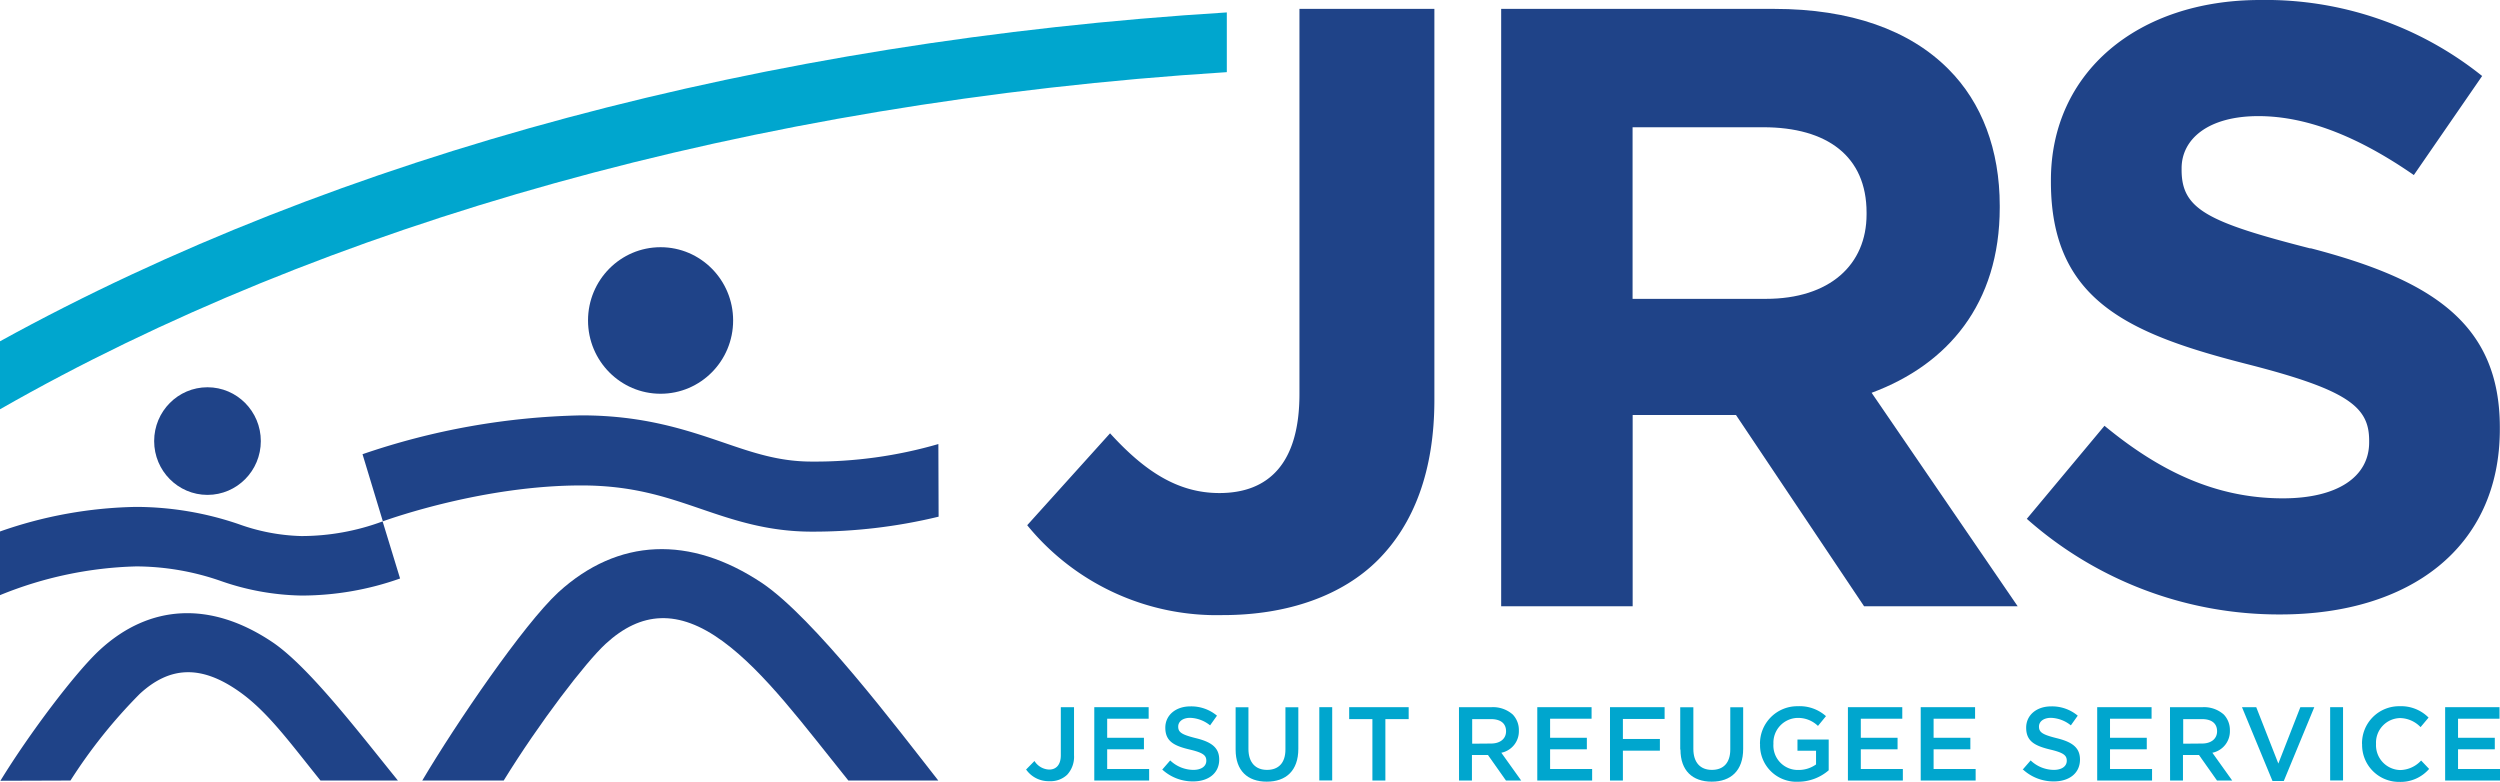<?xml version="1.0" encoding="UTF-8"?>
<svg xmlns="http://www.w3.org/2000/svg" id="Layer_1" data-name="Layer 1" viewBox="0 0 312.19 97.62">
  <defs>
    <style>.cls-1{fill:#1f4388;}.cls-2{fill:#00a6ce;}</style>
  </defs>
  <title>JRS_Logo</title>
  <ellipse class="cls-1" cx="25.91" cy="55.08" rx="6.66" ry="6.72"></ellipse>
  <ellipse class="cls-1" cx="82.49" cy="40.02" rx="9.06" ry="9.15"></ellipse>
  <path class="cls-1" d="M211.82,141.47,222.16,130c4.27,4.69,8.42,7.46,13.65,7.46,6.18,0,10-3.73,10-12.36V77h16.85v48.83c0,8.85-2.56,15.46-7,19.94s-11.3,6.93-19.4,6.93a30.53,30.53,0,0,1-24.42-11.19" transform="translate(-83.54 -75.89)"></path>
  <path class="cls-1" d="M333.26,101.8v-.21c0-7-2.24-12.9-6.4-17.06C322,79.63,314.6,77,305.11,77H271V151.6h16.42V127.71h12.9l16,23.89H335.5l-18.24-26.66c9.49-3.52,16-11.09,16-23.14m-16.63.86c0,6.29-4.59,10.55-12.59,10.55H287.41V91.78h16.31c8,0,12.91,3.63,12.91,10.66Z" transform="translate(-83.54 -75.89)"></path>
  <path class="cls-1" d="M372.07,106.92c-12.91-3.3-16.1-4.91-16.1-9.81V96.9c0-3.63,3.3-6.51,9.59-6.51s12.8,2.78,19.41,7.36l8.53-12.37a43.2,43.2,0,0,0-27.73-9.49c-15.24,0-26.12,9-26.12,22.5v.21c0,14.82,9.7,19,24.74,22.82,12.47,3.2,15,5.33,15,9.49v.21c0,4.38-4.05,7-10.77,7-8.53,0-15.56-3.52-22.28-9.06l-9.7,11.62a47.45,47.45,0,0,0,31.66,11.94c16.1,0,27.41-8.32,27.41-23.14v-.21c0-13-8.53-18.45-23.67-22.39" transform="translate(-83.54 -75.89)"></path>
  <path class="cls-2" d="M211.66,172l1.06-1.08a2.26,2.26,0,0,0,1.84,1.07c.86,0,1.45-.58,1.45-1.79v-6h1.65v6a3.31,3.31,0,0,1-.85,2.43,3,3,0,0,1-2.22.81,3.42,3.42,0,0,1-2.93-1.48" transform="translate(-83.54 -75.89)"></path>
  <polygon class="cls-2" points="136.65 88.31 143.44 88.31 143.44 89.75 138.26 89.75 138.26 92.13 142.85 92.13 142.85 93.57 138.26 93.57 138.26 96.03 143.5 96.03 143.5 97.47 136.65 97.47 136.65 88.31"></polygon>
  <path class="cls-2" d="M228.67,172l1-1.15a4.23,4.23,0,0,0,2.89,1.18c1,0,1.62-.45,1.62-1.14v0c0-.66-.37-1-2.07-1.4-2-.47-3.05-1.05-3.05-2.73v0c0-1.57,1.31-2.66,3.13-2.66a5,5,0,0,1,3.32,1.16l-.86,1.21a4.18,4.18,0,0,0-2.49-.94c-.94,0-1.49.48-1.49,1.09v0c0,.71.42,1,2.17,1.44,1.94.47,2.95,1.16,2.95,2.68v0c0,1.71-1.35,2.73-3.27,2.73a5.64,5.64,0,0,1-3.82-1.46" transform="translate(-83.54 -75.89)"></path>
  <path class="cls-2" d="M237.84,169.48v-5.27h1.6v5.2c0,1.7.88,2.62,2.32,2.62s2.3-.87,2.3-2.55v-5.27h1.61v5.19c0,2.73-1.54,4.1-3.94,4.1s-3.89-1.37-3.89-4" transform="translate(-83.54 -75.89)"></path>
  <rect class="cls-2" x="164.75" y="88.31" width="1.61" height="9.15"></rect>
  <polygon class="cls-2" points="171.38 89.8 168.48 89.8 168.48 88.31 175.91 88.31 175.91 89.8 173 89.8 173 97.47 171.38 97.47 171.38 89.8"></polygon>
  <path class="cls-2" d="M265.73,164.2h4.08a3.71,3.71,0,0,1,2.64.92,2.8,2.8,0,0,1,.76,2v0a2.73,2.73,0,0,1-2.19,2.77l2.48,3.47h-1.9l-2.25-3.19h-2v3.19h-1.61Zm4,4.54c1.15,0,1.88-.6,1.88-1.53v0c0-1-.7-1.52-1.89-1.52h-2.34v3.07Z" transform="translate(-83.54 -75.89)"></path>
  <polygon class="cls-2" points="191.97 88.31 198.75 88.31 198.75 89.75 193.57 89.75 193.57 92.13 198.16 92.13 198.16 93.57 193.57 93.57 193.57 96.03 198.82 96.03 198.82 97.47 191.97 97.47 191.97 88.31"></polygon>
  <polygon class="cls-2" points="201.05 88.31 207.87 88.31 207.87 89.78 202.66 89.78 202.66 92.28 207.28 92.28 207.28 93.74 202.66 93.74 202.66 97.47 201.05 97.47 201.05 88.31"></polygon>
  <path class="cls-2" d="M293.36,169.48v-5.27H295v5.2c0,1.7.87,2.62,2.31,2.62s2.3-.87,2.3-2.55v-5.27h1.61v5.19c0,2.73-1.54,4.1-3.93,4.1s-3.9-1.37-3.9-4" transform="translate(-83.54 -75.89)"></path>
  <path class="cls-2" d="M303.32,168.81v0a4.66,4.66,0,0,1,4.72-4.73,4.93,4.93,0,0,1,3.52,1.24l-1,1.22a3.56,3.56,0,0,0-2.56-1,3.09,3.09,0,0,0-3,3.23v0a3.05,3.05,0,0,0,3.11,3.27,3.73,3.73,0,0,0,2.21-.69v-1.71H308v-1.4h3.9v3.84a5.85,5.85,0,0,1-3.82,1.43,4.55,4.55,0,0,1-4.75-4.71" transform="translate(-83.54 -75.89)"></path>
  <polygon class="cls-2" points="230.76 88.31 237.55 88.31 237.55 89.75 232.37 89.75 232.37 92.13 236.96 92.13 236.96 93.57 232.37 93.57 232.37 96.03 237.62 96.03 237.62 97.47 230.76 97.47 230.76 88.31"></polygon>
  <polygon class="cls-2" points="239.85 88.31 246.64 88.31 246.64 89.75 241.46 89.75 241.46 92.13 246.05 92.13 246.05 93.57 241.46 93.57 241.46 96.03 246.71 96.03 246.71 97.47 239.85 97.47 239.85 88.31"></polygon>
  <path class="cls-2" d="M336.12,172l1-1.15a4.23,4.23,0,0,0,2.89,1.18c1,0,1.62-.45,1.62-1.14v0c0-.66-.37-1-2.07-1.4-1.95-.47-3-1.05-3-2.73v0c0-1.57,1.3-2.66,3.12-2.66a5,5,0,0,1,3.32,1.16l-.86,1.21a4.18,4.18,0,0,0-2.48-.94c-.95,0-1.5.48-1.5,1.09v0c0,.71.42,1,2.17,1.44,1.94.47,2.95,1.16,2.95,2.68v0c0,1.71-1.35,2.73-3.27,2.73a5.64,5.64,0,0,1-3.82-1.46" transform="translate(-83.54 -75.89)"></path>
  <polygon class="cls-2" points="261.89 88.31 268.68 88.31 268.68 89.75 263.49 89.75 263.49 92.13 268.08 92.13 268.08 93.57 263.49 93.57 263.49 96.03 268.74 96.03 268.74 97.47 261.89 97.47 261.89 88.31"></polygon>
  <path class="cls-2" d="M354.52,164.2h4.08a3.71,3.71,0,0,1,2.64.92,2.8,2.8,0,0,1,.76,2v0a2.73,2.73,0,0,1-2.19,2.77l2.48,3.47h-1.9l-2.25-3.19h-2v3.19h-1.61Zm4,4.54c1.15,0,1.88-.6,1.88-1.53v0c0-1-.7-1.52-1.89-1.52h-2.34v3.07Z" transform="translate(-83.54 -75.89)"></path>
  <polygon class="cls-2" points="279.97 88.31 281.75 88.31 284.51 95.35 287.26 88.31 289 88.31 285.19 97.53 283.78 97.53 279.97 88.31"></polygon>
  <rect class="cls-2" x="290.98" y="88.31" width="1.61" height="9.15"></rect>
  <path class="cls-2" d="M378.5,168.81v0a4.63,4.63,0,0,1,4.72-4.73,4.81,4.81,0,0,1,3.59,1.42l-1,1.19a3.63,3.63,0,0,0-2.56-1.13,3.07,3.07,0,0,0-3,3.23v0a3.1,3.1,0,0,0,3,3.26,3.62,3.62,0,0,0,2.63-1.19l1,1.05a4.72,4.72,0,0,1-3.71,1.62,4.61,4.61,0,0,1-4.66-4.71" transform="translate(-83.54 -75.89)"></path>
  <polygon class="cls-2" points="305.34 88.31 312.13 88.31 312.13 89.75 306.95 89.75 306.95 92.13 311.54 92.13 311.54 93.57 306.95 93.57 306.95 96.03 312.19 96.03 312.19 97.47 305.34 97.47 305.34 88.31"></polygon>
  <path class="cls-2" d="M236.74,77.44C179.23,81,125.79,95.24,83.54,118.51V127c40.13-22.94,93.61-38.35,153.2-42.1Z" transform="translate(-83.54 -75.89)"></path>
  <path class="cls-1" d="M92.34,173.36A64.61,64.61,0,0,1,101,162.53c3.75-3.45,7.65-3.64,12.41-.28,3.54,2.49,6.33,6.37,10.15,11.11h9.67c-4.86-6-11.15-14.24-15.67-17.28-7.65-5.14-15.32-4.8-21.59,1-3,2.78-8.74,10.36-12.38,16.31Z" transform="translate(-83.54 -75.89)"></path>
  <path class="cls-1" d="M146.44,173.36c4.44-7.21,10.22-14.76,12.73-17.07,4.41-4.06,9.08-4.38,14.63-.32,5.25,3.84,10.17,10.55,15.68,17.39h11.23c-5.2-6.63-15.5-20.26-22-24.66-9-6-18-5.64-25.44,1.15-4.34,4-12.82,16.44-17,23.51Z" transform="translate(-83.54 -75.89)"></path>
  <path class="cls-1" d="M131.32,141a29.14,29.14,0,0,1-10.17,1.83,24.85,24.85,0,0,1-7.81-1.49,39.86,39.86,0,0,0-12.8-2.15,53.83,53.83,0,0,0-17,3.07v7.95a48.17,48.17,0,0,1,17-3.59,32.35,32.35,0,0,1,10.63,1.84,32,32,0,0,0,10,1.8,36.9,36.9,0,0,0,12.33-2.13Z" transform="translate(-83.54 -75.89)"></path>
  <path class="cls-1" d="M200.72,131.34a55.31,55.31,0,0,1-15.82,2.19c-4.08,0-7.3-1.1-11-2.37-4.67-1.59-10-3.4-17.77-3.4a89.54,89.54,0,0,0-27.32,4.85l2.54,8.38c1.23-.44,12.75-4.48,24.78-4.48,6.36,0,10.53,1.42,14.94,2.93,4.09,1.4,8.33,2.84,13.86,2.84a66.59,66.59,0,0,0,15.82-1.87Z" transform="translate(-83.54 -75.89)"></path>
</svg>
